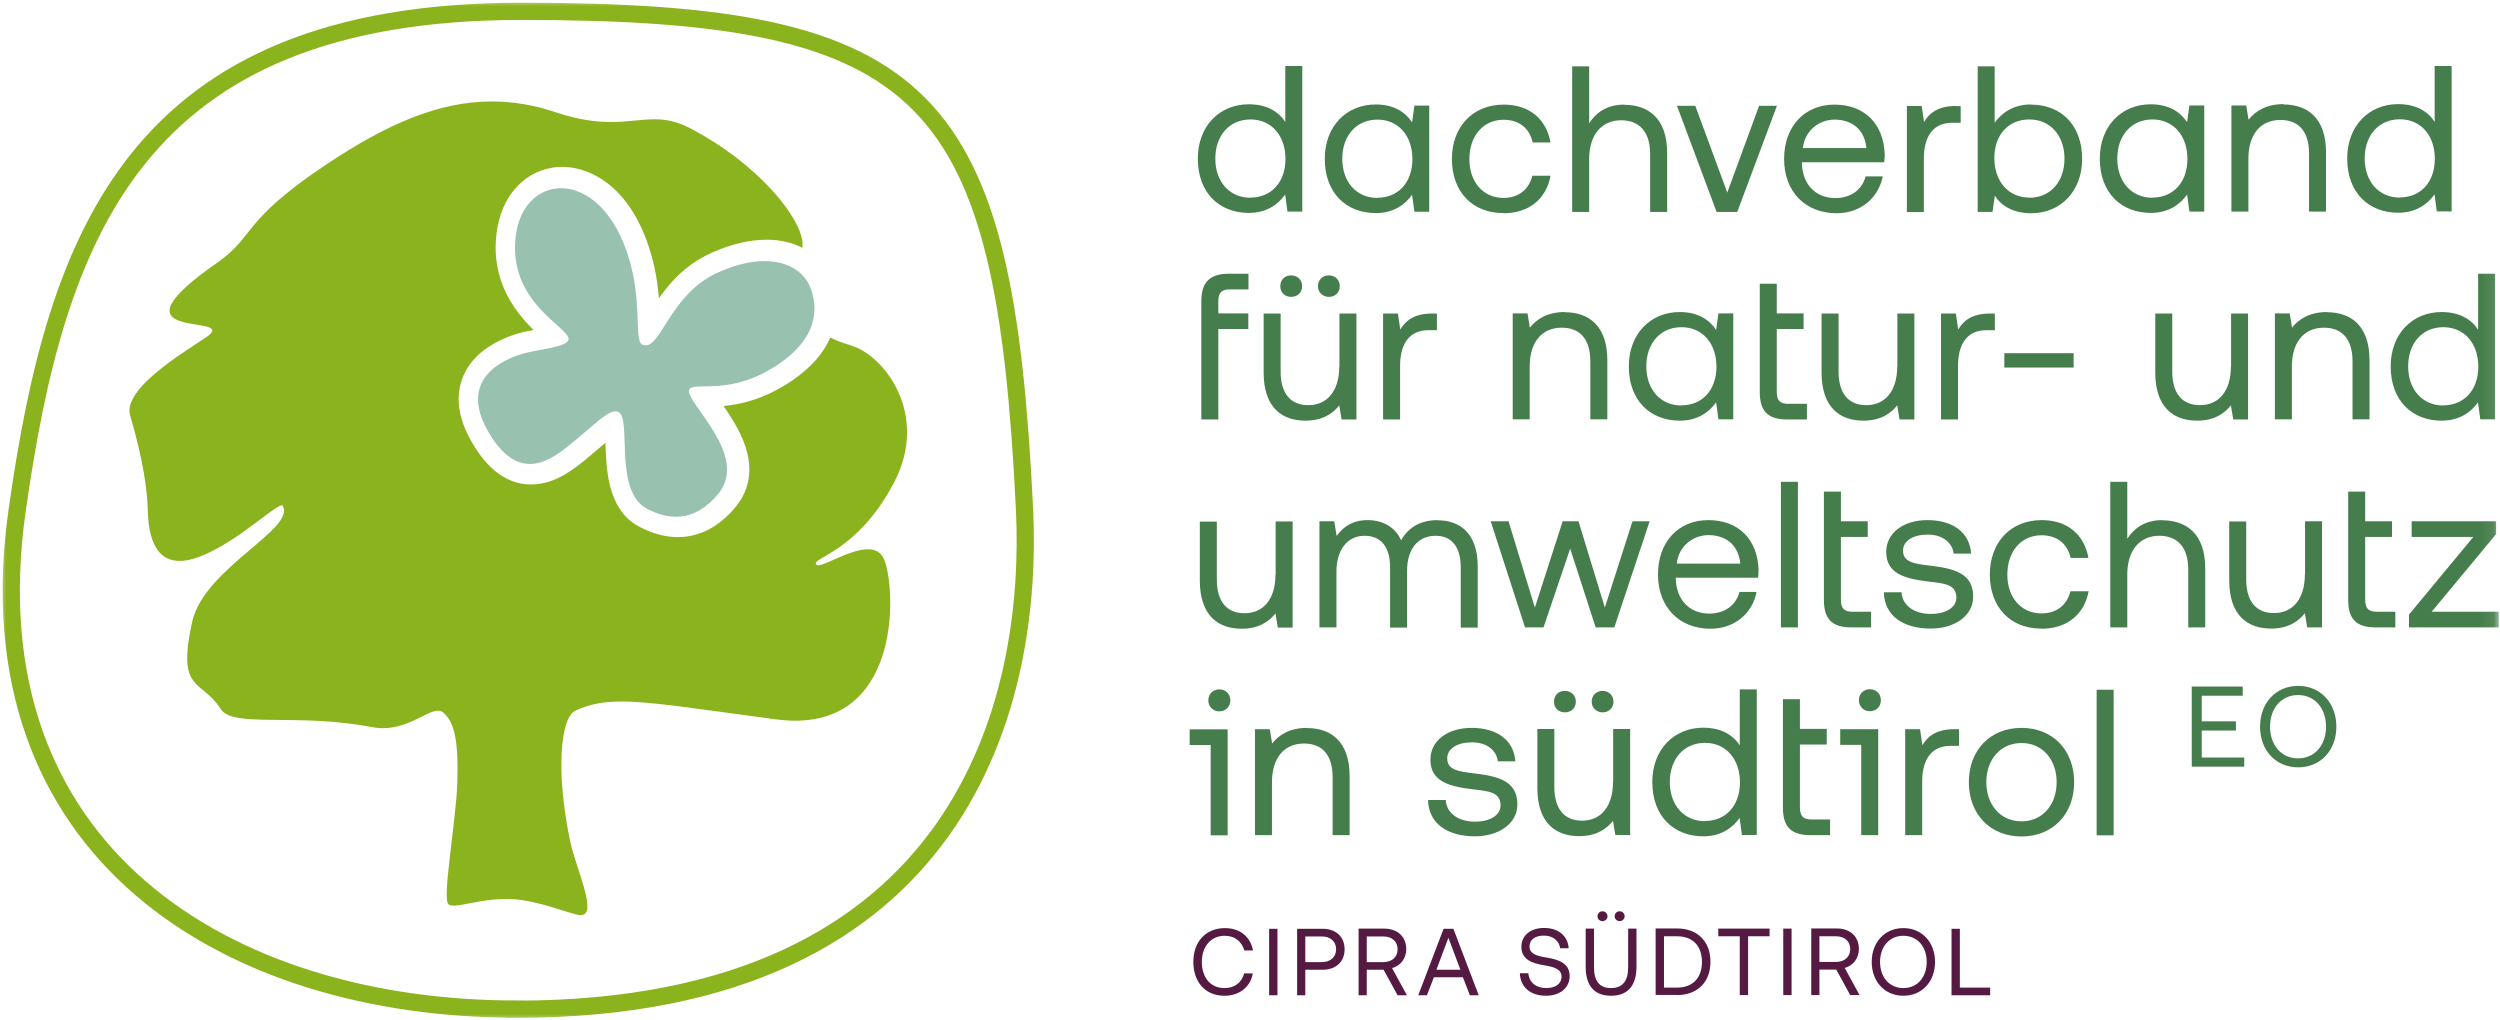 <svg width="196" height="80" viewBox="0 0 196 80" fill="none" xmlns="http://www.w3.org/2000/svg">
<g id="Ebene_2-2">
<g id="Ebene_1-2">
<g id="Clip path group">
<mask id="mask0_1210_1496" style="mask-type:luminance" maskUnits="userSpaceOnUse" x="0" y="0" width="196" height="80">
<g id="clippath">
<path id="Vector" d="M195.918 0H0V80H195.918V0Z" fill="white"/>
</g>
</mask>
<g mask="url(#mask0_1210_1496)">
<g id="Group">
<path id="Vector_2" d="M40.451 79.125C75.886 79.125 81.006 54.505 80.326 40.007C78.746 7.249 73.025 0.901 40.947 0.888C10.449 0.862 4.389 18.625 1.345 40.007C-2.469 66.874 17.92 79.112 40.451 79.112V79.125Z" stroke="#8BB31D" stroke-width="1.35"/>
<path id="Vector_3" d="M66.717 27.076C66.09 26.906 65.554 26.697 65.097 26.462C64.966 26.762 64.81 27.063 64.614 27.363C63.895 28.486 62.707 29.584 60.904 30.563C59.311 31.425 57.848 31.726 56.725 31.83C57.104 32.379 57.522 33.006 57.887 33.711C58.358 34.638 58.749 35.67 58.749 36.82C58.749 37.773 58.449 38.779 57.744 39.654C57.117 40.438 56.411 41.051 55.641 41.469C54.87 41.887 54.021 42.109 53.146 42.109C52.14 42.109 51.109 41.822 50.103 41.286C49.463 40.947 48.953 40.464 48.601 39.915C48.235 39.367 48 38.766 47.843 38.152C47.53 36.95 47.504 35.722 47.465 34.717C47.386 34.782 47.308 34.847 47.229 34.913C46.877 35.213 46.472 35.553 46.028 35.931C45.597 36.284 44.996 36.78 44.264 37.211C43.533 37.629 42.645 37.982 41.639 37.982C41.378 37.982 41.13 37.956 40.869 37.917C40.046 37.76 39.301 37.368 38.635 36.767C37.969 36.18 37.407 35.409 36.872 34.456C36.284 33.385 35.958 32.327 35.958 31.295C35.958 30.707 36.062 30.119 36.284 29.571C36.611 28.748 37.172 28.055 37.904 27.481C38.635 26.919 39.536 26.475 40.594 26.149C40.973 26.031 41.391 25.953 41.835 25.874C41.339 25.391 40.79 24.777 40.294 24.046C39.497 22.87 38.857 21.316 38.857 19.396C38.857 19.017 38.883 18.638 38.935 18.233C39.118 16.81 39.654 15.569 40.516 14.642C41.365 13.727 42.54 13.153 43.846 13.087C43.938 13.087 44.016 13.087 44.095 13.087C45.44 13.087 46.929 13.649 48.235 14.89C49.528 16.131 50.625 18.051 51.265 20.767C51.487 21.721 51.592 22.609 51.657 23.393C51.944 22.975 52.284 22.544 52.663 22.113C53.434 21.251 54.439 20.428 55.771 19.827C57.365 19.109 58.815 18.795 60.095 18.795C61.166 18.795 62.119 19.017 62.916 19.435V19.069C62.851 17.162 59.507 12.826 53.982 9.992C53.002 9.496 52.166 9.352 51.318 9.352C50.808 9.352 50.286 9.404 49.724 9.456C49.162 9.509 48.575 9.561 47.909 9.561C46.733 9.561 45.349 9.404 43.572 8.803C41.861 8.229 40.202 7.954 38.557 7.954C34.442 7.954 30.38 9.691 25.626 12.865C18.86 17.371 20.023 18.508 17.045 20.584C8.111 26.802 18.168 24.66 16.444 26.227C15.726 26.88 9.522 30.224 10.201 32.562C11.246 36.114 11.546 38.452 11.585 40.02C11.664 42.984 12.695 43.977 14.093 43.977C15.491 43.977 17.384 42.88 18.939 41.796C20.493 40.699 21.773 39.615 22.1 39.615C22.139 39.615 22.152 39.615 22.165 39.654C23.21 41.483 15.987 44.539 15.06 48.771C13.845 54.322 15.765 53.185 17.319 55.602C18.273 57.091 23.21 55.876 29.113 56.999C29.427 57.051 29.714 57.091 29.989 57.091C31.02 57.091 31.882 56.751 32.601 56.411C33.319 56.072 33.894 55.719 34.338 55.719C34.508 55.719 34.651 55.771 34.782 55.889C35.696 56.699 35.944 58.318 35.853 61.349C35.762 64.379 34.638 70.491 35.161 70.883C35.239 70.975 35.383 71.001 35.579 71.001C35.958 71.001 36.532 70.87 37.237 70.74C37.943 70.609 38.779 70.478 39.68 70.478C39.797 70.478 39.902 70.478 40.02 70.478C42.227 70.57 44.774 71.706 45.479 71.745H45.531C46.916 71.745 45.166 68.14 44.696 65.933C43.572 60.552 43.912 56.255 45.127 55.706C46.211 55.21 47.282 55.001 48.731 55.001C51.122 55.001 54.557 55.562 60.813 56.398C61.349 56.464 61.858 56.503 62.328 56.503C70.792 56.503 70.204 45.884 69.303 43.834C69.055 43.259 68.585 43.063 68.036 43.063C67.357 43.063 66.521 43.376 65.802 43.69C65.071 44.003 64.444 44.317 64.144 44.317C64.078 44.317 64.013 44.304 63.987 44.251C63.608 43.716 67.226 43.298 70.087 37.838C72.947 32.379 69.185 27.755 66.704 27.089" fill="#8BB31D"/>
<path id="Vector_4" d="M44.891 34.691C43.285 36.023 40.647 38.126 38.191 33.685C35.762 29.283 40.255 27.951 40.999 27.729C42.005 27.416 44.369 27.246 44.565 26.658C44.878 25.757 39.758 23.824 40.438 18.482C41.091 13.244 47.647 12.996 49.554 21.185C50.286 24.346 49.711 26.841 50.416 27.05C51.84 27.468 52.428 23.092 56.307 21.355C60.186 19.618 62.694 20.702 63.451 22.361C64.209 24.02 64.314 26.841 60.016 29.166C56.712 30.955 54.191 29.871 54.021 30.589C53.786 31.595 58.736 35.683 56.346 38.674C54.361 41.13 52.219 40.673 50.73 39.889C48.065 38.491 49.567 32.758 48.47 32.287C47.817 32.013 46.851 33.084 44.865 34.717" fill="#98C1AF"/>
<path id="Vector_5" d="M177.972 56.973C177.972 55.523 178.86 54.491 180.167 54.491C181.473 54.491 182.361 55.523 182.361 56.973C182.361 58.423 181.473 59.455 180.167 59.455C178.86 59.455 177.972 58.423 177.972 56.973ZM183.171 56.973C183.171 55.131 181.943 53.773 180.18 53.773C178.416 53.773 177.189 55.118 177.189 56.973C177.189 58.828 178.416 60.16 180.18 60.16C181.943 60.16 183.171 58.815 183.171 56.973ZM171.833 60.108H175.948V59.389H172.617V57.273H175.295V56.555H172.617V54.544H175.83V53.825H171.833V60.095V60.108ZM164.376 65.489H165.708V54.074H164.376V65.489ZM158.485 64.392C156.839 64.392 155.729 63.099 155.729 61.322C155.729 59.546 156.839 58.253 158.485 58.253C160.131 58.253 161.241 59.546 161.241 61.322C161.241 63.099 160.131 64.392 158.485 64.392ZM158.485 65.58C160.914 65.58 162.612 63.856 162.612 61.322C162.612 58.789 160.914 57.065 158.485 57.065C156.056 57.065 154.358 58.789 154.358 61.322C154.358 63.856 156.056 65.58 158.485 65.58ZM153.221 57.169C151.732 57.169 151.105 57.783 150.713 58.423L150.531 57.169H149.368V65.476H150.7V61.244C150.7 59.925 151.171 58.475 152.921 58.475H153.587V57.169H153.208H153.221ZM145.92 65.476H147.252V57.169H144.274V58.397H145.92V65.489V65.476ZM146.599 55.758C147.096 55.758 147.461 55.406 147.461 54.896C147.461 54.387 147.082 54.034 146.599 54.034C146.116 54.034 145.737 54.387 145.737 54.896C145.737 55.406 146.116 55.758 146.599 55.758ZM139.781 63.308C139.781 64.771 140.356 65.476 141.949 65.476H143.478V64.248H142.028C141.362 64.248 141.113 63.987 141.113 63.282V58.371H143.216V57.143H141.113V54.818H139.781V63.295V63.308ZM133.669 64.379C132.023 64.379 130.913 63.125 130.913 61.309C130.913 59.494 132.023 58.24 133.669 58.24C135.314 58.24 136.411 59.507 136.411 61.336C136.411 63.164 135.301 64.366 133.669 64.366M136.385 58.423C135.876 57.626 134.936 57.051 133.538 57.051C131.239 57.051 129.541 58.762 129.541 61.309C129.541 64.013 131.239 65.567 133.538 65.567C134.936 65.567 135.837 64.901 136.385 64.131L136.568 65.463H137.731V54.047H136.398V58.423H136.385ZM126.459 61.309C126.459 63.19 125.544 64.34 124.029 64.34C122.645 64.34 121.861 63.425 121.861 61.701V57.156H120.529V61.78C120.529 64.535 121.979 65.554 123.807 65.554C125.179 65.554 125.976 64.966 126.459 64.353L126.642 65.463H127.804V57.156H126.472V61.309H126.459ZM125.649 55.85C126.132 55.85 126.498 55.497 126.498 55.014C126.498 54.531 126.145 54.165 125.649 54.165C125.153 54.165 124.787 54.517 124.787 55.014C124.787 55.51 125.179 55.85 125.649 55.85ZM122.684 55.85C123.193 55.85 123.546 55.497 123.546 55.014C123.546 54.531 123.193 54.165 122.684 54.165C122.175 54.165 121.835 54.517 121.835 55.014C121.835 55.51 122.188 55.85 122.684 55.85ZM111.961 62.733C112 64.562 113.476 65.567 115.631 65.567C117.473 65.567 118.962 64.601 118.962 63.06C118.962 61.218 117.447 60.852 115.553 60.63C114.351 60.486 113.463 60.369 113.463 59.455C113.463 58.684 114.247 58.201 115.409 58.201C116.571 58.201 117.329 58.828 117.433 59.69H118.805C118.674 57.966 117.303 57.078 115.409 57.065C113.528 57.051 112.144 58.044 112.144 59.559C112.144 61.283 113.633 61.662 115.487 61.884C116.728 62.028 117.642 62.106 117.642 63.151C117.642 63.922 116.807 64.418 115.644 64.418C114.26 64.418 113.398 63.7 113.345 62.72H111.974L111.961 62.733ZM102.478 57.065C101.081 57.065 100.232 57.652 99.736 58.292L99.553 57.169H98.39V65.476H99.722V61.322C99.722 59.442 100.663 58.292 102.23 58.292C103.68 58.292 104.477 59.206 104.477 60.931V65.476H105.809V60.852C105.809 58.096 104.32 57.078 102.452 57.078M94.916 65.489H96.248V57.182H93.27V58.41H94.916V65.502V65.489ZM95.595 55.771C96.078 55.771 96.457 55.419 96.457 54.909C96.457 54.4 96.078 54.047 95.595 54.047C95.112 54.047 94.733 54.4 94.733 54.909C94.733 55.419 95.112 55.771 95.595 55.771Z" fill="#467D4C"/>
<path id="Vector_6" d="M189.087 42.096H193.907L188.865 48.183V49.189H195.905V47.961H190.642L195.696 41.874V40.869H189.074V42.096H189.087ZM184.098 47.02C184.098 48.483 184.673 49.189 186.266 49.189H187.794V47.961H186.344C185.678 47.961 185.43 47.7 185.43 46.994V42.096H187.533V40.869H185.43V38.544H184.098V47.02ZM180.702 45.035C180.702 46.916 179.788 48.065 178.273 48.065C176.888 48.065 176.104 47.151 176.104 45.427V40.882H174.772V45.505C174.772 48.261 176.222 49.28 178.051 49.28C179.422 49.28 180.219 48.692 180.702 48.078L180.885 49.189H182.047V40.869H180.715V45.022L180.702 45.035ZM169.522 40.777C168.124 40.777 167.275 41.456 166.779 42.24V37.773H165.447V49.189H166.779V45.035C166.779 43.154 167.745 42.005 169.287 42.005C170.723 42.005 171.559 42.919 171.559 44.643V49.189H172.891V44.565C172.891 41.809 171.376 40.79 169.522 40.79M160.052 49.293C162.077 49.293 163.422 48.144 163.749 46.354H162.325C162.064 47.412 161.254 48.091 160.052 48.091C158.459 48.091 157.375 46.851 157.375 45.048C157.375 43.246 158.446 41.966 160.052 41.966C161.28 41.966 162.09 42.632 162.338 43.742H163.735C163.396 41.913 162.103 40.777 160.065 40.777C157.649 40.777 156.003 42.501 156.003 45.048C156.003 47.595 157.597 49.28 160.026 49.28M147.696 46.446C147.736 48.274 149.211 49.28 151.367 49.28C153.208 49.28 154.697 48.313 154.697 46.772C154.697 44.931 153.182 44.565 151.288 44.343C150.087 44.199 149.198 44.082 149.198 43.167C149.198 42.397 149.982 41.913 151.144 41.913C152.307 41.913 153.064 42.553 153.169 43.403H154.54C154.41 41.678 153.038 40.79 151.144 40.777C149.264 40.764 147.879 41.757 147.879 43.272C147.879 44.996 149.368 45.375 151.223 45.597C152.464 45.74 153.378 45.819 153.378 46.864C153.378 47.634 152.542 48.131 151.38 48.131C149.995 48.131 149.133 47.412 149.081 46.433H147.709L147.696 46.446ZM142.994 47.02C142.994 48.483 143.569 49.189 145.162 49.189H146.691V47.961H145.241C144.575 47.961 144.327 47.7 144.327 46.994V42.096H146.429V40.869H144.327V38.544H142.994V47.02ZM139.624 49.189H140.957V37.773H139.624V49.189ZM131.461 44.186C131.592 42.841 132.715 41.953 133.943 41.953C135.327 41.953 136.307 42.749 136.438 44.186H131.461ZM134.1 49.293C136.02 49.293 137.391 48.065 137.718 46.407H136.372C136.098 47.478 135.184 48.105 134.008 48.105C132.428 48.105 131.435 46.994 131.383 45.414V45.296H137.835C137.848 45.1 137.874 44.904 137.874 44.722C137.809 42.266 136.281 40.777 133.93 40.777C131.579 40.777 129.985 42.501 129.985 45.035C129.985 47.569 131.618 49.293 134.113 49.293M119.549 49.189H121.012L123.102 43.011L125.1 49.189H126.563L129.332 40.869H127.987L125.819 47.634L123.755 40.869H122.514L120.333 47.634L118.269 40.869H116.872L119.562 49.189H119.549ZM112.731 40.777C111.242 40.777 110.354 41.456 109.845 42.358C109.375 41.3 108.382 40.777 107.22 40.777C105.927 40.777 105.234 41.417 104.79 42.018L104.607 40.869H103.445V49.189H104.777V44.8C104.777 43.141 105.613 42.005 106.984 42.005C108.251 42.005 108.983 42.854 108.983 44.486V49.202H110.315V44.748C110.315 43.05 111.164 42.005 112.549 42.005C113.802 42.005 114.521 42.854 114.521 44.486V49.202H115.853V44.408C115.853 41.783 114.429 40.79 112.705 40.79M99.997 45.048C99.997 46.929 99.082 48.078 97.567 48.078C96.183 48.078 95.399 47.164 95.399 45.44V40.895H94.067V45.518C94.067 48.274 95.517 49.293 97.345 49.293C98.717 49.293 99.513 48.705 99.997 48.091L100.18 49.202H101.342V40.882H100.01V45.035L99.997 45.048Z" fill="#467D4C"/>
<path id="Vector_7" d="M191.556 31.791C189.91 31.791 188.8 30.537 188.8 28.722C188.8 26.906 189.91 25.652 191.556 25.652C193.202 25.652 194.299 26.919 194.299 28.748C194.299 30.576 193.189 31.778 191.556 31.778M194.273 25.835C193.763 25.038 192.823 24.464 191.425 24.464C189.127 24.464 187.429 26.175 187.429 28.722C187.429 31.425 189.127 32.98 191.425 32.98C192.823 32.98 193.724 32.313 194.273 31.543L194.456 32.875H195.618V21.46H194.286V25.835H194.273ZM182.439 24.464C181.042 24.464 180.193 25.051 179.696 25.691L179.513 24.568H178.351V32.875H179.683V28.722C179.683 26.841 180.624 25.691 182.191 25.691C183.641 25.691 184.438 26.606 184.438 28.33V32.875H185.77V28.251C185.77 25.495 184.281 24.477 182.413 24.477M174.903 28.735C174.903 30.616 173.989 31.765 172.473 31.765C171.089 31.765 170.305 30.851 170.305 29.127V24.581H168.973V29.205C168.973 31.961 170.423 32.98 172.251 32.98C173.623 32.98 174.42 32.392 174.903 31.778L175.086 32.888H176.248V24.581H174.916V28.735H174.903ZM162.573 27.69H157.14V28.813H162.573V27.69ZM156.029 24.581C154.54 24.581 153.913 25.195 153.522 25.835L153.339 24.581H152.176V32.888H153.509V28.656C153.509 27.337 153.979 25.887 155.729 25.887H156.395V24.581H156.016H156.029ZM148.741 28.735C148.741 30.616 147.827 31.765 146.312 31.765C144.927 31.765 144.144 30.851 144.144 29.127V24.581H142.811V29.205C142.811 31.961 144.261 32.98 146.09 32.98C147.461 32.98 148.258 32.392 148.741 31.778L148.924 32.888H150.087V24.581H148.754V28.735H148.741ZM137.966 30.72C137.966 32.183 138.54 32.888 140.134 32.888H141.662V31.66H140.212C139.546 31.66 139.298 31.399 139.298 30.707V25.796H141.401V24.568H139.298V22.243H137.966V30.72ZM131.827 31.791C130.181 31.791 129.071 30.537 129.071 28.722C129.071 26.906 130.181 25.652 131.827 25.652C133.473 25.652 134.57 26.919 134.57 28.748C134.57 30.576 133.46 31.778 131.827 31.778M134.544 25.861C134.008 25.051 133.094 24.464 131.696 24.464C129.398 24.464 127.7 26.175 127.7 28.722C127.7 31.425 129.398 32.98 131.696 32.98C133.094 32.98 133.995 32.313 134.544 31.543L134.727 32.875H135.889V24.568H134.727L134.544 25.874V25.861ZM122.684 24.464C121.287 24.464 120.438 25.051 119.941 25.691L119.758 24.568H118.596V32.875H119.928V28.722C119.928 26.841 120.869 25.691 122.436 25.691C123.886 25.691 124.682 26.606 124.682 28.33V32.875H126.015V28.251C126.015 25.495 124.526 24.477 122.658 24.477M112.287 24.581C110.798 24.581 110.171 25.195 109.78 25.835L109.597 24.581H108.434V32.888H109.767V28.656C109.767 27.337 110.237 25.887 111.987 25.887H112.653V24.581H112.274H112.287ZM104.999 28.735C104.999 30.616 104.085 31.765 102.57 31.765C101.185 31.765 100.402 30.851 100.402 29.127V24.581H99.069V29.205C99.069 31.961 100.519 32.98 102.348 32.98C103.719 32.98 104.516 32.392 104.999 31.778L105.182 32.888H106.344V24.581H105.012V28.735H104.999ZM104.189 23.275C104.686 23.275 105.038 22.922 105.038 22.439C105.038 21.956 104.686 21.59 104.189 21.59C103.693 21.59 103.327 21.943 103.327 22.439C103.327 22.936 103.719 23.275 104.189 23.275ZM101.224 23.275C101.734 23.275 102.087 22.922 102.087 22.439C102.087 21.956 101.734 21.59 101.224 21.59C100.715 21.59 100.375 21.943 100.375 22.439C100.375 22.936 100.728 23.275 101.224 23.275ZM94.184 32.888H95.517V25.796H97.868V24.568H95.517V23.602C95.517 22.962 95.765 22.687 96.431 22.687H97.881V21.46H96.353C94.798 21.46 94.184 22.165 94.184 23.628V32.875V32.888Z" fill="#467D4C"/>
<path id="Vector_8" d="M188.147 15.491C186.501 15.491 185.391 14.237 185.391 12.421C185.391 10.606 186.501 9.352 188.147 9.352C189.793 9.352 190.89 10.619 190.89 12.447C190.89 14.276 189.78 15.478 188.147 15.478M190.864 9.535C190.354 8.738 189.414 8.163 188.016 8.163C185.718 8.163 184.02 9.874 184.02 12.421C184.02 15.125 185.718 16.679 188.016 16.679C189.414 16.679 190.315 16.013 190.864 15.242L191.047 16.575H192.209V5.172H190.877V9.548L190.864 9.535ZM179.03 8.163C177.633 8.163 176.784 8.751 176.287 9.391L176.105 8.268H174.942V16.588H176.274V12.434C176.274 10.553 177.215 9.404 178.782 9.404C180.232 9.404 181.029 10.318 181.029 12.042V16.588H182.361V11.964C182.361 9.208 180.872 8.189 179.004 8.189M168.751 15.504C167.105 15.504 165.995 14.25 165.995 12.434C165.995 10.619 167.105 9.365 168.751 9.365C170.397 9.365 171.494 10.632 171.494 12.46C171.494 14.289 170.384 15.491 168.751 15.491M171.468 9.574C170.932 8.764 170.018 8.176 168.62 8.176C166.322 8.176 164.624 9.887 164.624 12.434C164.624 15.138 166.322 16.692 168.62 16.692C170.018 16.692 170.919 16.026 171.468 15.255L171.651 16.588H172.813V8.268H171.651L171.468 9.574ZM159.099 15.491C157.466 15.491 156.356 14.224 156.356 12.395C156.356 10.566 157.466 9.365 159.099 9.365C160.731 9.365 161.855 10.619 161.855 12.434C161.855 14.25 160.745 15.504 159.099 15.504M159.229 8.189C157.832 8.189 156.931 8.856 156.382 9.626V5.198H155.05V16.614H156.212L156.395 15.347C156.905 16.144 157.845 16.718 159.242 16.718C161.541 16.718 163.239 15.007 163.239 12.46C163.239 9.757 161.541 8.202 159.242 8.202M153.352 8.307C151.863 8.307 151.236 8.921 150.844 9.561L150.661 8.307H149.499V16.627H150.831V12.395C150.831 11.076 151.301 9.626 153.051 9.626H153.718V8.32H153.339L153.352 8.307ZM141.349 11.611C141.479 10.266 142.602 9.378 143.83 9.378C145.215 9.378 146.194 10.175 146.325 11.611H141.349ZM143.987 16.718C145.907 16.718 147.278 15.491 147.605 13.832H146.26C145.985 14.903 145.071 15.53 143.896 15.53C142.315 15.53 141.322 14.42 141.27 12.839V12.722H147.722C147.736 12.526 147.762 12.33 147.762 12.147C147.696 9.691 146.168 8.202 143.817 8.202C141.466 8.202 139.873 9.927 139.873 12.46C139.873 14.994 141.505 16.718 144 16.718M134.596 16.614H136.202L139.311 8.294H137.913L135.419 15.099L132.911 8.294H131.474L134.583 16.614H134.596ZM127.334 8.202C125.936 8.202 125.087 8.882 124.591 9.665V5.198H123.259V16.614H124.591V12.46C124.591 10.58 125.558 9.43 127.099 9.43C128.536 9.43 129.371 10.345 129.371 12.069V16.614H130.704V11.99C130.704 9.234 129.189 8.216 127.334 8.216M117.865 16.718C119.889 16.718 121.234 15.582 121.561 13.78H120.137C119.876 14.838 119.066 15.517 117.878 15.517C116.284 15.517 115.2 14.276 115.2 12.473C115.2 10.671 116.271 9.391 117.878 9.391C119.105 9.391 119.915 10.057 120.163 11.167H121.561C121.221 9.339 119.928 8.202 117.891 8.202C115.474 8.202 113.829 9.927 113.829 12.473C113.829 15.02 115.422 16.705 117.851 16.705M107.99 15.517C106.345 15.517 105.234 14.263 105.234 12.447C105.234 10.632 106.345 9.378 107.99 9.378C109.636 9.378 110.733 10.645 110.733 12.473C110.733 14.302 109.623 15.504 107.99 15.504M110.707 9.587C110.171 8.777 109.257 8.189 107.86 8.189C105.561 8.189 103.863 9.9 103.863 12.447C103.863 15.151 105.561 16.705 107.86 16.705C109.257 16.705 110.158 16.039 110.707 15.269L110.89 16.601H112.052V8.281H110.89L110.707 9.587ZM98.038 15.504C96.392 15.504 95.282 14.25 95.282 12.434C95.282 10.619 96.392 9.365 98.038 9.365C99.683 9.365 100.78 10.632 100.78 12.46C100.78 14.289 99.67 15.491 98.038 15.491M100.754 9.548C100.245 8.751 99.305 8.176 97.907 8.176C95.608 8.176 93.91 9.887 93.91 12.434C93.91 15.138 95.608 16.692 97.907 16.692C99.305 16.692 100.206 16.026 100.754 15.255L100.937 16.588H102.1V5.172H100.767V9.548H100.754Z" fill="#467D4C"/>
<path id="Vector_9" d="M156.029 78.028V77.427H153.652V72.816H152.999V78.028H156.016H156.029ZM147.396 75.415C147.396 74.214 148.127 73.365 149.224 73.365C150.322 73.365 151.053 74.214 151.053 75.415C151.053 76.617 150.322 77.466 149.224 77.466C148.127 77.466 147.396 76.617 147.396 75.415ZM151.706 75.415C151.706 73.874 150.687 72.764 149.224 72.764C147.762 72.764 146.743 73.874 146.743 75.415C146.743 76.957 147.762 78.067 149.224 78.067C150.687 78.067 151.706 76.957 151.706 75.415ZM143.935 73.404C144.614 73.404 145.058 73.796 145.058 74.41C145.058 75.024 144.614 75.415 143.935 75.415H142.642V73.404H143.948H143.935ZM141.989 78.015H142.642V76.016H143.961L145.058 78.015H145.789L144.627 75.886C145.293 75.703 145.737 75.128 145.737 74.397C145.737 73.417 145.045 72.79 144 72.79H142.002V78.002L141.989 78.015ZM139.807 78.015H140.46V72.803H139.807V78.015ZM134.713 73.404H136.398V78.015H137.051V73.404H138.736V72.803H134.713V73.404ZM130.456 73.404H131.474C132.741 73.404 133.433 74.188 133.433 75.415C133.433 76.643 132.741 77.427 131.474 77.427H130.456V73.404ZM131.474 78.015C133.107 78.015 134.1 76.97 134.1 75.402C134.1 73.835 133.107 72.79 131.474 72.79H129.802V78.002H131.474V78.015ZM124.317 75.794C124.317 77.283 124.996 78.067 126.302 78.067C127.608 78.067 128.3 77.283 128.3 75.794V72.803H127.647V75.82C127.647 76.904 127.216 77.466 126.302 77.466C125.388 77.466 124.97 76.904 124.97 75.82V72.803H124.317V75.794ZM126.589 71.837C126.589 72.059 126.772 72.216 126.981 72.216C127.19 72.216 127.373 72.046 127.373 71.837C127.373 71.628 127.203 71.445 126.981 71.445C126.759 71.445 126.589 71.615 126.589 71.837ZM125.244 71.837C125.244 72.059 125.414 72.216 125.636 72.216C125.858 72.216 126.028 72.046 126.028 71.837C126.028 71.628 125.858 71.445 125.636 71.445C125.414 71.445 125.244 71.615 125.244 71.837ZM119.158 76.317C119.197 77.349 119.941 78.067 121.208 78.067C122.305 78.067 123.063 77.44 123.063 76.526C123.063 75.52 122.188 75.233 121.339 75.089C120.555 74.958 119.915 74.828 119.915 74.201C119.915 73.639 120.372 73.352 121.051 73.352C121.731 73.352 122.24 73.744 122.318 74.344H122.985C122.919 73.404 122.214 72.751 121.051 72.751C119.993 72.751 119.275 73.352 119.275 74.227C119.275 75.233 120.137 75.52 120.986 75.664C121.77 75.794 122.423 75.938 122.423 76.578C122.423 77.14 121.927 77.466 121.221 77.466C120.424 77.466 119.876 77.009 119.824 76.304H119.158V76.317ZM113.554 73.522L114.495 76.029H112.614L113.554 73.522ZM111.869 78.028L112.418 76.617H114.691L115.239 78.028H115.931L113.946 72.816H113.176L111.19 78.028H111.856H111.869ZM108.447 73.417C109.127 73.417 109.571 73.809 109.571 74.423C109.571 75.037 109.127 75.429 108.447 75.429H107.154V73.417H108.46H108.447ZM106.501 78.028H107.154V76.029H108.473L109.571 78.028H110.302L109.14 75.899C109.806 75.716 110.25 75.141 110.25 74.41C110.25 73.43 109.558 72.803 108.513 72.803H106.514V78.015L106.501 78.028ZM103.628 73.417C104.307 73.417 104.751 73.809 104.751 74.423C104.751 75.037 104.307 75.429 103.628 75.429H102.335V73.417H103.641H103.628ZM101.682 78.028H102.335V76.029H103.693C104.738 76.029 105.417 75.402 105.417 74.423C105.417 73.443 104.738 72.816 103.693 72.816H101.695V78.028H101.682ZM99.5 78.028H100.153V72.816H99.5V78.028ZM95.987 78.067C97.162 78.067 98.025 77.401 98.22 76.317H97.541C97.345 77.048 96.784 77.466 95.987 77.466C94.89 77.466 94.224 76.617 94.224 75.415C94.224 74.214 94.929 73.365 96.013 73.365C96.797 73.365 97.345 73.796 97.554 74.514H98.234C98.038 73.43 97.202 72.764 96.039 72.764C94.524 72.764 93.558 73.835 93.558 75.415C93.558 76.996 94.498 78.067 95.987 78.067Z" fill="#551A42"/>
</g>
</g>
</g>
</g>
</g>
</svg>
